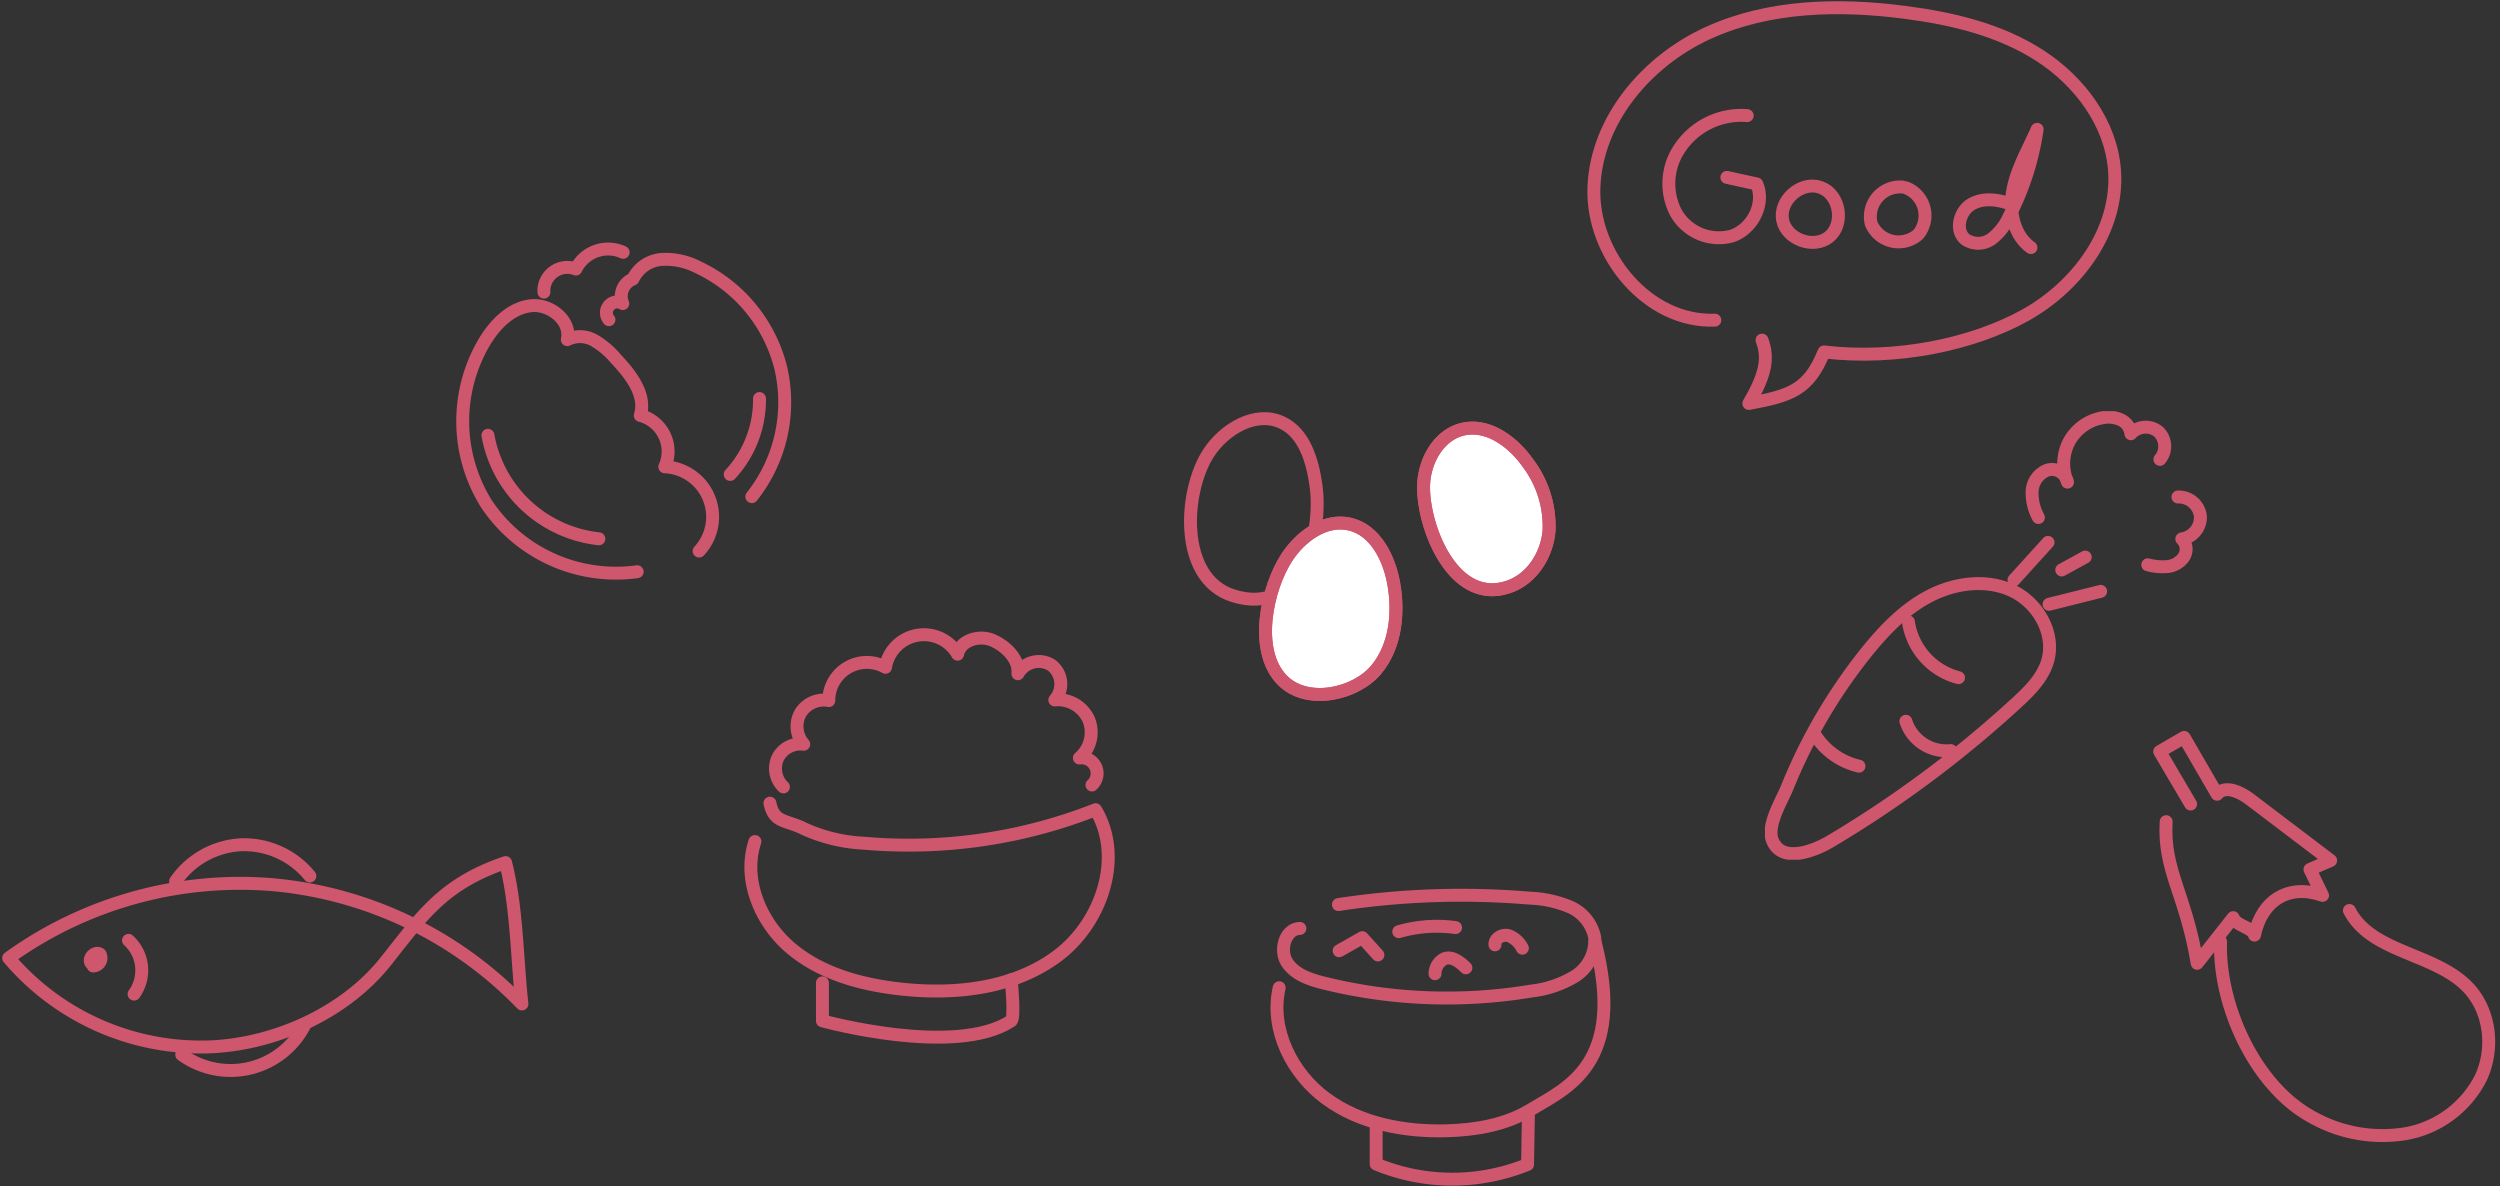 <svg xmlns="http://www.w3.org/2000/svg" xmlns:xlink="http://www.w3.org/1999/xlink" width="386.84" height="183.592" viewBox="0 0 386.84 183.592">
  <rect x="0" y="0" width="386.84" height="183.592" fill="#333333" stroke="none"/>
  <defs>
    <clipPath id="clip-path">
      <rect id="長方形_535" data-name="長方形 535" width="52.162" height="52.531" fill="none" stroke="#ce576d" stroke-width="2"/>
    </clipPath>
    <clipPath id="clip-path-2">
      <rect id="長方形_536" data-name="長方形 536" width="68.333" height="69.417" fill="none" stroke="#ce576d" stroke-width="2"/>
    </clipPath>
    <clipPath id="clip-path-3">
      <rect id="長方形_537" data-name="長方形 537" width="82.102" height="37.611" fill="none" stroke="#ce576d" stroke-width="2"/>
    </clipPath>
    <clipPath id="clip-path-4">
      <rect id="長方形_538" data-name="長方形 538" width="57.84" height="45" fill="none" stroke="#ce576d" stroke-width="2"/>
    </clipPath>
    <clipPath id="clip-path-5">
      <rect id="長方形_539" data-name="長方形 539" width="54.405" height="65.142" fill="none" stroke="#ce576d" stroke-width="2"/>
    </clipPath>
    <clipPath id="clip-path-6">
      <rect id="長方形_540" data-name="長方形 540" width="83" height="63.618" fill="none" stroke="#ce576d" stroke-width="2"/>
    </clipPath>
  </defs>
  <g id="lunch_deco2" transform="translate(-751.565 -2536.648)">
    <g id="グループ_296" data-name="グループ 296" transform="translate(60.022 25.54)">
      <path id="パス_2914" data-name="パス 2914" d="M3.449,10.27C4.1,13.4,5.9,12.8,8.747,14.243a25.235,25.235,0,0,0,9.26,2.224,78.957,78.957,0,0,0,35.833-5.181c4.373,7.29.976,17.411-5.8,22.547s-15.889,6.127-24.336,5.2c-6.117-.675-12.348-2.365-17.043-6.341S-.819,22.047,1.127,16.213" transform="translate(807.231 2625.114)" fill="none" stroke="#ce576d" stroke-linecap="round" stroke-linejoin="round" stroke-width="2"/>
      <path id="パス_2915" data-name="パス 2915" d="M4.652,21v5.879s20.587,5.687,29.218,0c.579-.472,0-6.365,0-6.365" transform="translate(814.15 2642.192)" fill="none" stroke="#ce576d" stroke-linecap="round" stroke-linejoin="round" stroke-width="2"/>
      <path id="パス_2916" data-name="パス 2916" d="M3.155,24.038a3.936,3.936,0,0,1-.877-4.471A3.93,3.93,0,0,1,6.3,17.434a4.208,4.208,0,0,1-.52-4.794,4.211,4.211,0,0,1,4.4-1.962,5.891,5.891,0,0,1,8.775-5.151A6.02,6.02,0,0,1,30.109,3.5c.443-2.2,3.416-3.04,5.466-2.125s4.082,2.912,3.866,5.149a3.7,3.7,0,0,1,5.223-1.307,3.7,3.7,0,0,1,.485,5.362,5.229,5.229,0,0,1,5.258,3.069,5.233,5.233,0,0,1-1.453,5.911A2.413,2.413,0,0,1,50.9,23.74" transform="translate(809.61 2608.834)" fill="none" stroke="#ce576d" stroke-linecap="round" stroke-linejoin="round" stroke-width="2"/>
    </g>
    <g id="グループ_295" data-name="グループ 295" transform="translate(66.92 48.1)">
      <path id="パス_2917" data-name="パス 2917" d="M31.358,12.285c-2.269.069-3.221,3.33-2,5.245s3.594,2.69,5.8,3.232a79.308,79.308,0,0,0,32,1.213,16.609,16.609,0,0,0,6.719-2.261,6.571,6.571,0,0,0,3.1-6.029A6.584,6.584,0,0,0,73.11,8.942a17.691,17.691,0,0,0-6.2-1.341,126.16,126.16,0,0,0-29.588.992" transform="translate(854.428 2619.923)" fill="none" stroke="#ce576d" stroke-linecap="round" stroke-linejoin="round" stroke-width="2"/>
      <path id="パス_2918" data-name="パス 2918" d="M32.052,11.642l3.584-2.026,2.413,2.672" transform="translate(859.808 2624.024)" fill="none" stroke="#ce576d" stroke-linecap="round" stroke-linejoin="round" stroke-width="2"/>
      <path id="パス_2919" data-name="パス 2919" d="M37.616,13.232a2.6,2.6,0,0,1,1.5-2.344c1.192-.4,2.376.552,3.277,1.429" transform="translate(869.079 2625.988)" fill="none" stroke="#ce576d" stroke-linecap="round" stroke-linejoin="round" stroke-width="2"/>
      <path id="パス_2920" data-name="パス 2920" d="M41.1,10.955c-.091-.987,1.136-1.68,2.093-1.426a3.978,3.978,0,0,1,2.146,1.946" transform="translate(874.87 2623.791)" fill="none" stroke="#ce576d" stroke-linecap="round" stroke-linejoin="round" stroke-width="2"/>
      <path id="パス_2921" data-name="パス 2921" d="M35.511,9.791A21.119,21.119,0,0,1,44.3,9.156" transform="translate(865.572 2622.922)" fill="none" stroke="#ce576d" stroke-linecap="round" stroke-linejoin="round" stroke-width="2"/>
      <path id="パス_2922" data-name="パス 2922" d="M28.784,16.975C27.32,23.4,30.749,30.267,36.068,34.149S48.24,39.3,54.824,39.1c4.471-.131,9.044-.928,12.868-3.253,5.517-3.352,14.876-7,9.969-26" transform="translate(853.797 2624.416)" fill="none" stroke="#ce576d" stroke-linecap="round" stroke-linejoin="round" stroke-width="2"/>
      <path id="パス_2923" data-name="パス 2923" d="M34.2,21.291q0,3.164,0,6.333a30.868,30.868,0,0,0,23.426.064q.064-3.928.131-7.858" transform="translate(863.387 2641.044)" fill="none" stroke="#ce576d" stroke-linecap="round" stroke-linejoin="round" stroke-width="2"/>
    </g>
    <g id="グループ_286" data-name="グループ 286" transform="translate(193 194)">
      <g id="グループ_285" data-name="グループ 285" transform="translate(629 2380)">
        <g id="グループ_284" data-name="グループ 284" transform="translate(0 0)" clip-path="url(#clip-path)">
          <path id="パス_2924" data-name="パス 2924" d="M27.492,45.441A24.111,24.111,0,0,1,4.224,35.024,24.112,24.112,0,0,1,4.066,9.531c1.612-2.538,3.978-4.9,6.964-5.245s6.309,2.305,5.653,5.24a4.426,4.426,0,0,1,4.19.138,12.968,12.968,0,0,1,3.318,2.818c2.293,2.438,4.766,5.574,3.784,8.775a5.765,5.765,0,0,1,3.794,7.949A7.751,7.751,0,0,1,37.08,42.24" transform="translate(0.666 5.674)" fill="none" stroke="#ce576d" stroke-linecap="round" stroke-linejoin="round" stroke-width="2"/>
          <path id="パス_2925" data-name="パス 2925" d="M10.412,10.539a1.664,1.664,0,0,1,2.142-2.492,2.869,2.869,0,0,1,1.579-3.8,5.356,5.356,0,0,1,4.493-3.033A10.884,10.884,0,0,1,24.133,2.4a23.483,23.483,0,0,1,12.89,15.706,23.482,23.482,0,0,1-4.5,19.815" transform="translate(13.378 1.573)" fill="none" stroke="#ce576d" stroke-linecap="round" stroke-linejoin="round" stroke-width="2"/>
          <path id="パス_2926" data-name="パス 2926" d="M5.888,7.181a3.627,3.627,0,0,1,4.944-3.574,5.572,5.572,0,0,1,7.314-2.583" transform="translate(7.842 0.668)" fill="none" stroke="#ce576d" stroke-linecap="round" stroke-linejoin="round" stroke-width="2"/>
          <path id="パス_2927" data-name="パス 2927" d="M2.171,12.859A19.586,19.586,0,0,0,19.335,28.875" transform="translate(2.894 17.143)" fill="none" stroke="#ce576d" stroke-linecap="round" stroke-linejoin="round" stroke-width="2"/>
          <path id="パス_2928" data-name="パス 2928" d="M22.773,10.422A16.964,16.964,0,0,1,18.24,22.164" transform="translate(24.315 13.894)" fill="none" stroke="#ce576d" stroke-linecap="round" stroke-linejoin="round" stroke-width="2"/>
        </g>
      </g>
    </g>
    <g id="グループ_288" data-name="グループ 288" transform="translate(1024.667 2600.265)">
      <g id="グループ_287" data-name="グループ 287" transform="translate(0 0)" clip-path="url(#clip-path-2)">
        <path id="パス_2929" data-name="パス 2929" d="M15.159,24.893c2.774-3.458,5.906-6.754,9.837-8.8s8.791-2.706,12.809-.83,6.745,6.654,5.483,10.9c-.775,2.617-2.823,4.635-4.835,6.483a173.609,173.609,0,0,1-28.771,21.4C7.4,55.4,2.2,57.6.717,53.9c-.935-2.334,1.416-6.075,2.259-8.146A83.579,83.579,0,0,1,15.159,24.893Z" transform="translate(0.443 12.531)" fill="none" stroke="#ce576d" stroke-linecap="round" stroke-linejoin="round" stroke-width="2"/>
        <path id="パス_2930" data-name="パス 2930" d="M11.773,17.294a10.507,10.507,0,0,0,7.752,8.634" transform="translate(10.426 15.315)" fill="none" stroke="#ce576d" stroke-linecap="round" stroke-linejoin="round" stroke-width="2"/>
        <path id="パス_2931" data-name="パス 2931" d="M11.564,25.452A6.6,6.6,0,0,0,18.5,29.987" transform="translate(10.241 22.54)" fill="none" stroke="#ce576d" stroke-linecap="round" stroke-linejoin="round" stroke-width="2"/>
        <path id="パス_2932" data-name="パス 2932" d="M4.038,26.452a10.964,10.964,0,0,0,6.93,5.057" transform="translate(3.576 23.426)" fill="none" stroke="#ce576d" stroke-linecap="round" stroke-linejoin="round" stroke-width="2"/>
        <path id="パス_2933" data-name="パス 2933" d="M20.436,16.581q2.633-2.9,5.265-5.811" transform="translate(18.099 9.538)" fill="none" stroke="#ce576d" stroke-linecap="round" stroke-linejoin="round" stroke-width="2"/>
        <path id="パス_2934" data-name="パス 2934" d="M23.31,16.79l7.989-2" transform="translate(20.644 13.1)" fill="none" stroke="#ce576d" stroke-linecap="round" stroke-linejoin="round" stroke-width="2"/>
        <path id="パス_2935" data-name="パス 2935" d="M22.908,16.017a7.9,7.9,0,0,1-.977-4.048A3.712,3.712,0,0,1,24.223,8.71a2.46,2.46,0,0,1,3.187,1.831,7.29,7.29,0,0,1,.3-6.355A7.292,7.292,0,0,1,32.938.566,4.63,4.63,0,0,1,35.659.9a2.721,2.721,0,0,1,1.556,2.155,3.12,3.12,0,0,1,4.273-.311,3.117,3.117,0,0,1,.219,4.278" transform="translate(19.407 0.442)" fill="none" stroke="#ce576d" stroke-linecap="round" stroke-linejoin="round" stroke-width="2"/>
        <path id="パス_2936" data-name="パス 2936" d="M36.086,7.049A3.384,3.384,0,0,1,39.558,10a3.385,3.385,0,0,1-2.876,3.537A2.221,2.221,0,0,1,37,16.328a3.5,3.5,0,0,1-2.555,1.49,8.765,8.765,0,0,1-3.028-.279" transform="translate(27.819 6.236)" fill="none" stroke="#ce576d" stroke-linecap="round" stroke-linejoin="round" stroke-width="2"/>
        <path id="パス_2937" data-name="パス 2937" d="M24.355,13.971l3.632-1.995" transform="translate(21.569 10.606)" fill="none" stroke="#ce576d" stroke-linecap="round" stroke-linejoin="round" stroke-width="2"/>
      </g>
    </g>
    <g id="グループ_290" data-name="グループ 290" transform="translate(751.565 2666.009)">
      <g id="グループ_289" data-name="グループ 289" transform="translate(0 0)" clip-path="url(#clip-path-3)">
        <path id="パス_2938" data-name="パス 2938" d="M79.919,23.408A61.253,61.253,0,0,0,41.54,4.969,61.253,61.253,0,0,0,.5,16.3,39.041,39.041,0,0,0,32.278,30.02c9.912-.6,20.39-5.383,26.623-13.266,5.742-7.269,9-11.983,18.49-15.222C79.151,8.42,79.14,16.306,79.919,23.408Z" transform="translate(0.842 2.579)" fill="none" stroke="#ce576d" stroke-linecap="round" stroke-linejoin="round" stroke-width="2"/>
        <path id="パス_2939" data-name="パス 2939" d="M5.317,8.249c-.47-.765.644-1.851,1.4-1.358a1.236,1.236,0,0,1-1.06,1.827c-.021-.4-.043-.8-.062-1.2" transform="translate(8.762 11.39)" fill="none" stroke="#ce576d" stroke-linecap="round" stroke-linejoin="round" stroke-width="2"/>
        <path id="パス_2940" data-name="パス 2940" d="M7.411,6.018a6.279,6.279,0,0,1,.861,8.315" transform="translate(12.475 10.13)" fill="none" stroke="#ce576d" stroke-linecap="round" stroke-linejoin="round" stroke-width="2"/>
        <path id="パス_2941" data-name="パス 2941" d="M10.126,6.163A13.134,13.134,0,0,1,20.306.51,13.129,13.129,0,0,1,30.9,5.345" transform="translate(17.045 0.843)" fill="none" stroke="#ce576d" stroke-linecap="round" stroke-linejoin="round" stroke-width="2"/>
        <path id="パス_2942" data-name="パス 2942" d="M10.48,15.508a12.87,12.87,0,0,0,19.046-4.623" transform="translate(17.64 18.322)" fill="none" stroke="#ce576d" stroke-linecap="round" stroke-linejoin="round" stroke-width="2"/>
      </g>
    </g>
    <g id="グループ_292" data-name="グループ 292" transform="translate(934.618 2600.266)">
      <g id="グループ_291" data-name="グループ 291" transform="translate(0 0)" clip-path="url(#clip-path-4)">
        <path id="パス_2943" data-name="パス 2943" d="M3.337,5.771C5.782,2.071,10.573-.77,14.6,1.082c3.53,1.622,4.793,5.952,5.324,9.8C20.97,18.449,17.619,31.252,7.05,27.892-1.4,25.2-.555,11.66,3.337,5.771Z" transform="translate(0.659 0.66)" fill="none" stroke="#ce576d" stroke-linecap="round" stroke-linejoin="round" stroke-width="2"/>
        <path id="パス_2944" data-name="パス 2944" d="M8.8,12.8c2.139-3.277,5.917-6.045,9.732-5.166,3.917.9,6.075,5.164,6.8,9.118.837,4.6.324,9.718-2.638,13.337-3.2,3.91-10.773,5.6-14.6,1.683C3.584,27.154,5.737,17.5,8.8,12.8" transform="translate(7.261 9.843)" fill="#fff" stroke="#ce576d" stroke-width="2"/>
        <path id="パス_2945" data-name="パス 2945" d="M8.8,12.8c2.139-3.277,5.917-6.045,9.732-5.166,3.917.9,6.075,5.164,6.8,9.118.837,4.6.324,9.718-2.638,13.337-3.2,3.91-10.773,5.6-14.6,1.683C3.584,27.154,5.737,17.5,8.8,12.8Z" transform="translate(7.261 9.843)" fill="none" stroke="#ce576d" stroke-linecap="round" stroke-linejoin="round" stroke-width="2"/>
        <path id="パス_2946" data-name="パス 2946" d="M16.063,10.094C16.128,6.253,18.4,2.16,22.143,1.3c3.926-.9,7.769,1.972,10.085,5.271A16.215,16.215,0,0,1,35.472,17.04c-.32,3.715-2.633,7.371-6.147,8.618-8.58,3.048-13.371-9.111-13.262-15.564" transform="translate(21.165 1.494)" fill="#fff" stroke="#ce576d" stroke-width="2"/>
        <path id="パス_2947" data-name="パス 2947" d="M16.063,10.094C16.128,6.253,18.4,2.16,22.143,1.3c3.926-.9,7.769,1.972,10.085,5.271A16.215,16.215,0,0,1,35.472,17.04c-.32,3.715-2.633,7.371-6.147,8.618C20.745,28.706,15.954,16.547,16.063,10.094Z" transform="translate(21.165 1.494)" fill="none" stroke="#ce576d" stroke-linecap="round" stroke-linejoin="round" stroke-width="2"/>
      </g>
    </g>
    <g id="グループ_294" data-name="グループ 294" transform="translate(1084 2649)">
      <g id="グループ_293" data-name="グループ 293" transform="translate(0 0)" clip-path="url(#clip-path-5)">
        <path id="パス_2948" data-name="パス 2948" d="M5.281,10.814Q2.889,6.754.5,2.693L4.281.5q2.55,4.4,5.1,8.8c1.2-1.465,3.55-.385,5.061.759q6.254,4.748,12.507,9.492-1.595.693-3.2,1.385.976,2.009,1.948,4.015c-5.215-1.847-9.384.731-10.531,6.142-.346-1.242-2.948-1.458-3.295-2.7Q9.085,31.926,6.3,35.458C4.522,24.717,1.039,21.1,1.5,13.542" transform="translate(1.249 1.248)" fill="none" stroke="#ce576d" stroke-linecap="round" stroke-linejoin="round" stroke-width="2"/>
        <path id="パス_2949" data-name="パス 2949" d="M3.2,12.975C2.881,22.947,8.61,35.416,17.4,40.144a22.119,22.119,0,0,0,14.469,2.539,16.2,16.2,0,0,0,11.591-8.608c2.127-4.522,1.5-10.346-1.934-13.973-5.113-5.4-14.98-5.33-18.387-11.944" transform="translate(7.968 20.377)" fill="none" stroke="#ce576d" stroke-linecap="round" stroke-linejoin="round" stroke-width="2"/>
      </g>
    </g>
    <g id="グループ_298" data-name="グループ 298" transform="translate(997 2536.648)">
      <g id="グループ_297" data-name="グループ 297" transform="translate(0 0)" clip-path="url(#clip-path-6)">
        <path id="パス_2950" data-name="パス 2950" d="M19.223,48.848C8.825,49.253.12,38.688.512,28.29S8.663,8.767,18.123,4.436s20.32-4.553,30.637-3.2c7.272.95,14.608,2.7,20.768,6.684s11.02,10.489,11.544,17.8c.667,9.272-5.784,17.937-13.925,22.427s-19.93,6.927-31.035,5.619c-2.369,5.941-5.3,6.8-11.629,7.972,2.5-4.269,3.136-6.927,2.043-9.8" transform="translate(0.69 0.691)" fill="none" stroke="#ce576d" stroke-linecap="round" stroke-linejoin="round" stroke-width="2"/>
        <path id="パス_2951" data-name="パス 2951" d="M17.5,7.54A11.448,11.448,0,0,0,6.823,12.957a9.755,9.755,0,0,0-.338,9.624,7.638,7.638,0,0,0,8.605,3.6c3.2-1.036,5.241-4.988,3.888-8.07q-2.311-.5-4.622-1.012" transform="translate(7.419 10.349)" fill="none" stroke="#ce576d" stroke-linecap="round" stroke-linejoin="round" stroke-width="2"/>
        <path id="パス_2952" data-name="パス 2952" d="M18.53,12.26c-2.929-.931-6.308,2.074-5.724,5.091s4.836,4.548,7.208,2.593,1.681-6.422-1.169-7.569" transform="translate(17.594 16.695)" fill="none" stroke="#ce576d" stroke-linecap="round" stroke-linejoin="round" stroke-width="2"/>
        <path id="パス_2953" data-name="パス 2953" d="M24.006,12.3A4.588,4.588,0,0,1,25.9,19.517a4.589,4.589,0,0,1-7.267-1.667,4.588,4.588,0,0,1,4.846-5.667" transform="translate(25.478 16.762)" fill="none" stroke="#ce576d" stroke-linecap="round" stroke-linejoin="round" stroke-width="2"/>
        <path id="パス_2954" data-name="パス 2954" d="M32.436,20.066c-2.029-.791-4.426-1.169-6.31-.079s-2.619,4.122-.907,5.467a3.544,3.544,0,0,0,4.076-.136,8.955,8.955,0,0,0,2.65-3.412,42.506,42.506,0,0,0,4.338-13.5c-1.336,3.055-3.074,5.984-3.729,9.253s.055,7.105,2.772,9.039" transform="translate(33.499 11.61)" fill="none" stroke="#ce576d" stroke-linecap="round" stroke-linejoin="round" stroke-width="2"/>
      </g>
    </g>
  </g>
</svg>
